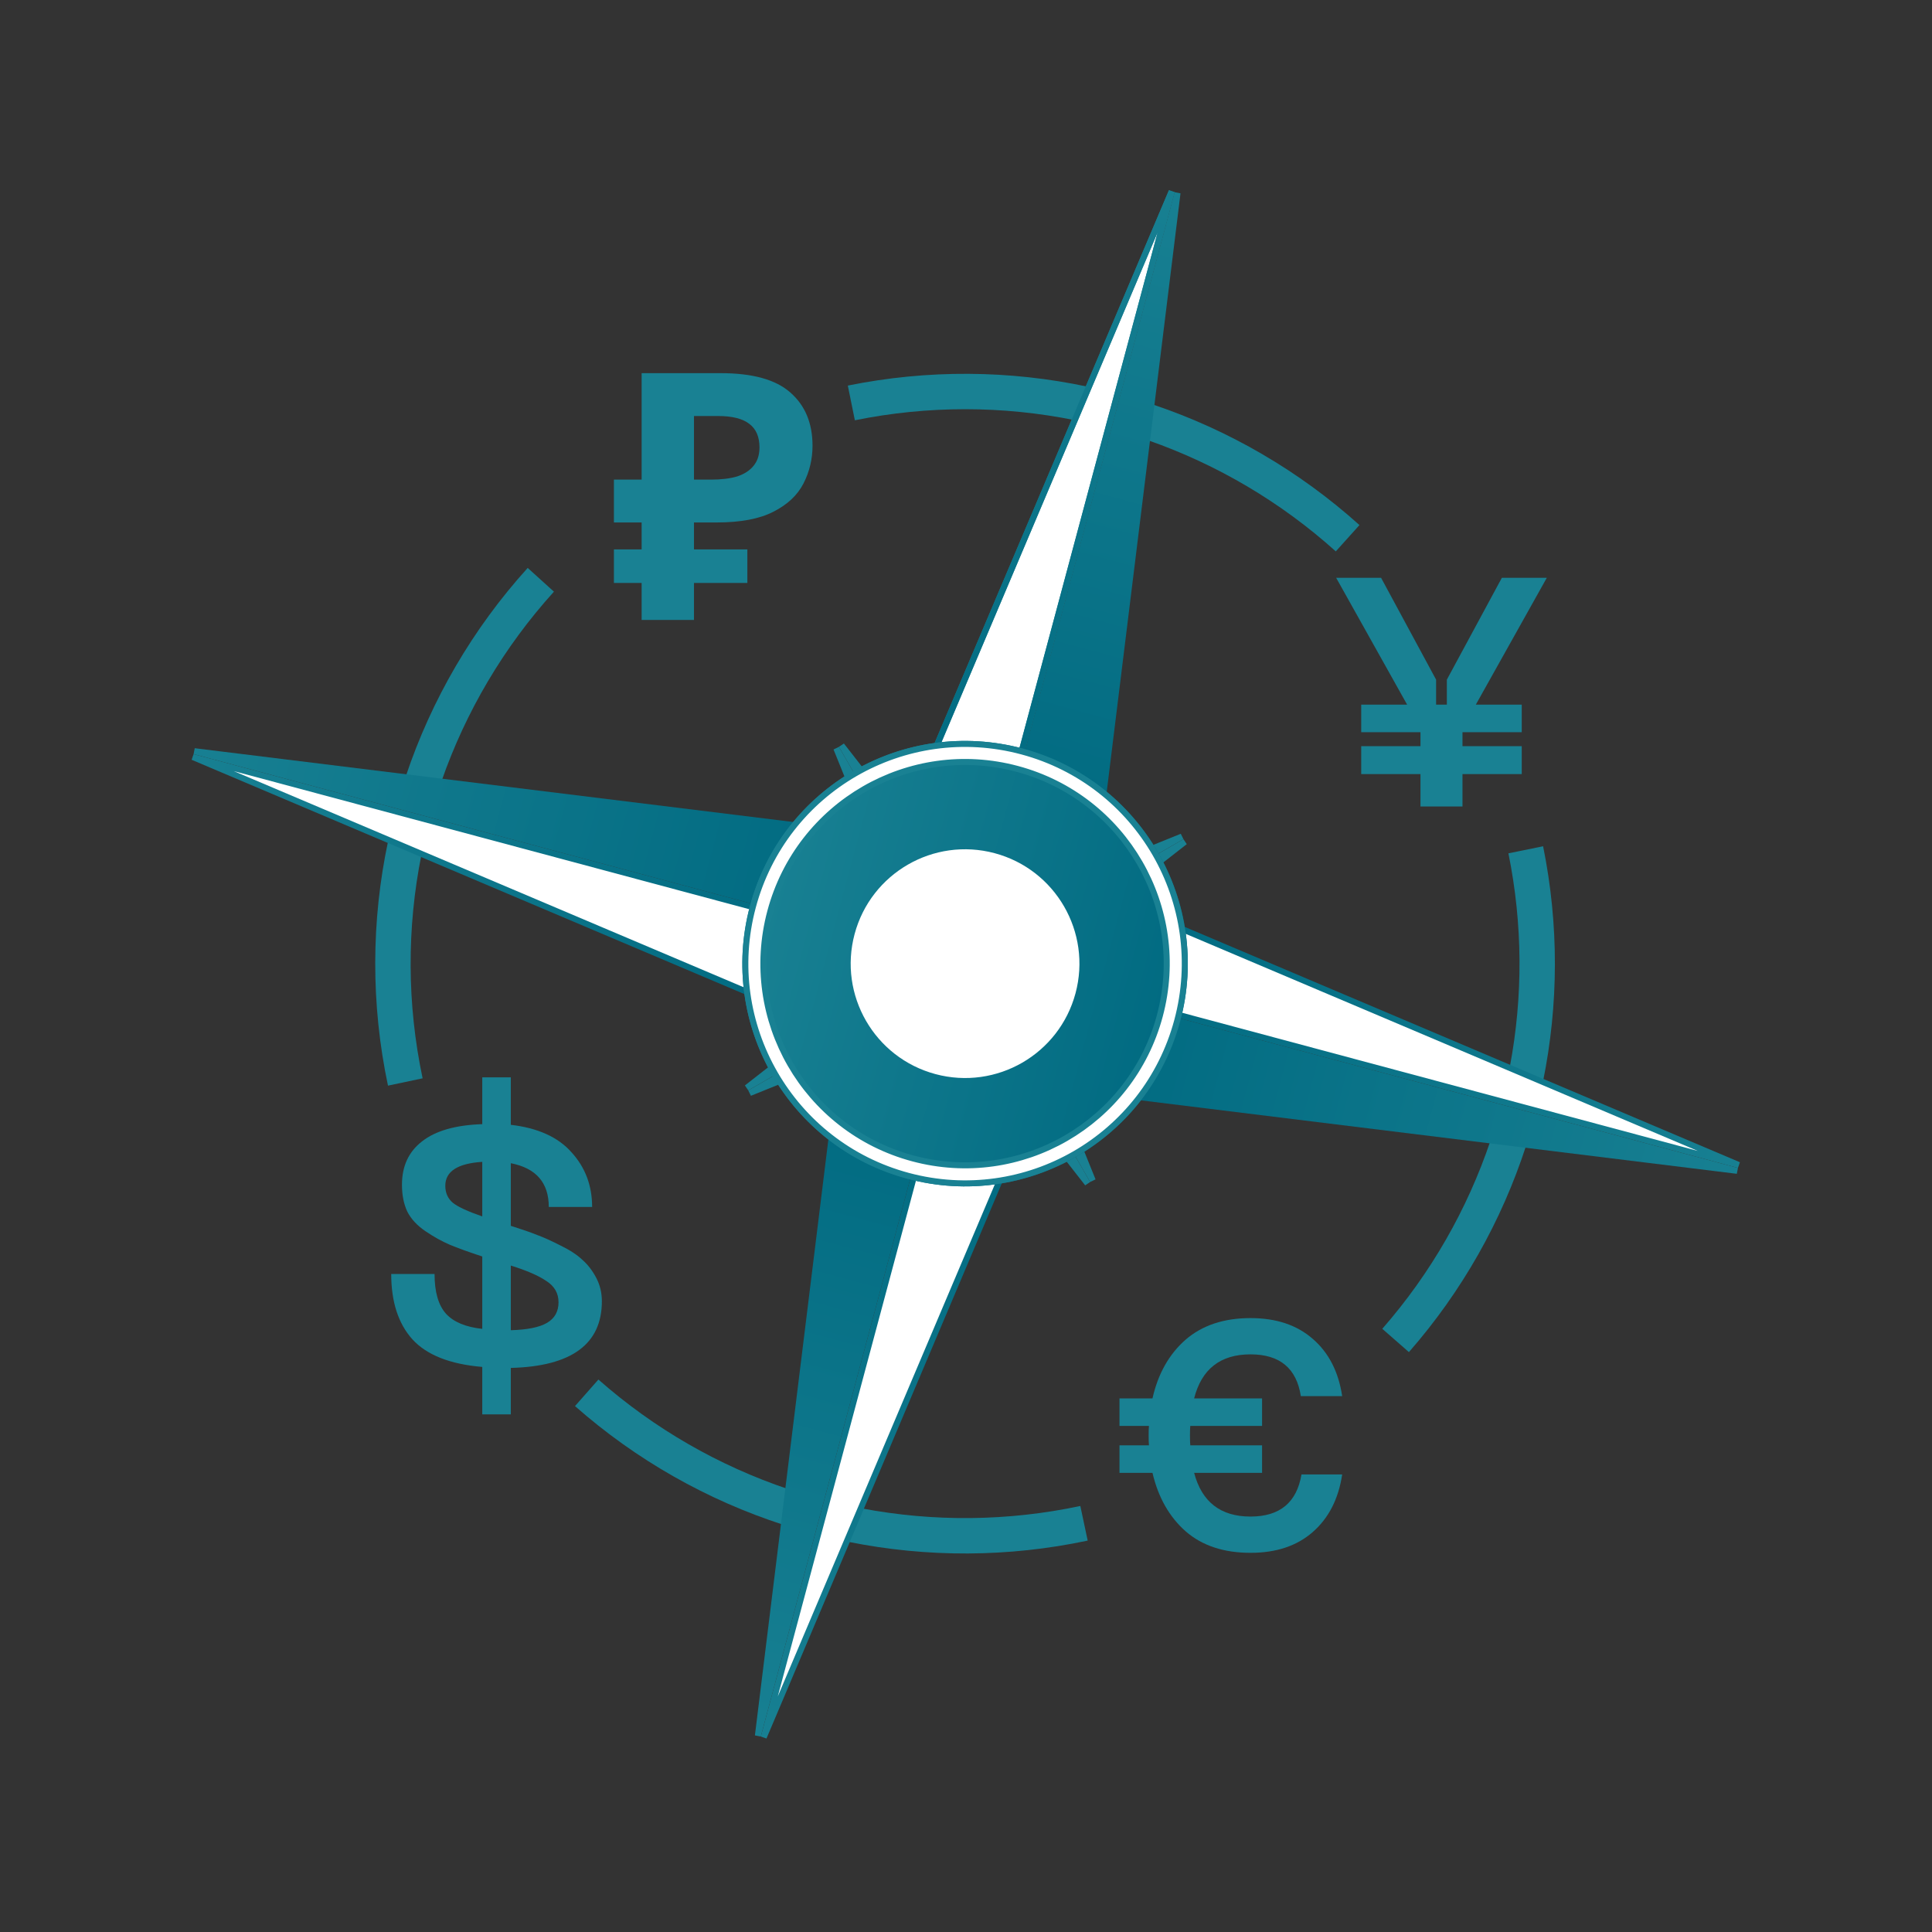 <?xml version="1.0" encoding="UTF-8"?>
<svg xmlns="http://www.w3.org/2000/svg" width="321" height="321" viewBox="0 0 321 321" fill="none">
  <rect x="0" y="0" width="321" height="321" fill="#333333" stroke="none"/>
  <path d="M165.129 151.635L196.375 138.993L167.466 155.684L165.129 151.635Z" fill="white" stroke="#198193"></path>
  <path d="M170.303 160.598L196.875 139.859L167.966 156.55L170.303 160.598Z" fill="#198193" stroke="#198193"></path>
  <path d="M150.645 159.997L124.074 180.736L152.983 164.046L150.645 159.997Z" fill="white" stroke="#198193"></path>
  <path d="M155.82 168.96L124.574 181.602L153.483 164.912L155.82 168.96Z" fill="#198193" stroke="#198193"></path>
  <path d="M168.92 164.894L181.562 196.14L164.871 167.231L168.92 164.894Z" fill="white" stroke="#198193"></path>
  <path d="M159.957 170.068L180.696 196.64L164.005 167.731L159.957 170.068Z" fill="#198193" stroke="#198193"></path>
  <path d="M160.558 150.41L139.819 123.839L156.509 152.748L160.558 150.41Z" fill="white" stroke="#198193"></path>
  <path d="M151.595 155.585L138.953 124.339L155.643 153.248L151.595 155.585Z" fill="#198193" stroke="#198193"></path>
  <circle cx="160.344" cy="160.11" r="21.142" transform="rotate(60 160.344 160.11)" fill="#198193"></circle>
  <path d="M221.941 91.612L225.873 87.24C215.855 78.231 204.171 71.457 191.594 67.225L190.793 73.167C202.207 77.165 212.81 83.401 221.941 91.612Z" fill="#198193"></path>
  <path d="M256.385 140.608L250.622 141.778C253.015 153.561 253.06 165.601 250.859 177.235L256.359 179.736C258.978 166.925 259.027 153.619 256.385 140.608Z" fill="#198193"></path>
  <path d="M229.665 220.779L234.09 224.651C242.906 214.578 249.495 202.888 253.563 190.346L247.65 189.5C243.805 200.923 237.725 211.569 229.665 220.779Z" fill="#198193"></path>
  <path d="M180.718 255.969L179.496 250.217C167.449 252.777 155.111 252.877 143.195 250.619L141 256.182C154.017 258.802 167.532 258.771 180.718 255.969Z" fill="#198193"></path>
  <path d="M99.425 229.21L95.536 233.621C105.689 242.572 117.502 249.251 130.187 253.354L131 247.431C119.454 243.55 108.702 237.389 99.425 229.21Z" fill="#198193"></path>
  <path d="M64.463 180.378L70.216 179.162C67.608 166.822 67.58 154.18 70.022 142L64.5 139.67C61.66 152.988 61.605 166.854 64.463 180.378Z" fill="#198193"></path>
  <path d="M92.035 98.304L87.675 94.359C78.535 104.462 71.674 116.275 67.414 129L73.365 129.769C77.391 118.226 83.707 107.509 92.035 98.304Z" fill="#198193"></path>
  <path d="M140.865 64.065L142.034 69.828C154.189 67.362 166.617 67.395 178.59 69.814L180.793 64.267C167.737 61.481 154.148 61.371 140.865 64.065Z" fill="#198193"></path>
  <path d="M134.136 169.056L32.035 125.776L138.117 154.201L134.136 169.056Z" fill="white" stroke="url(#paint0_linear_141_3559)"></path>
  <path d="M142.356 138.379L32.294 124.81L138.376 153.235L142.356 138.379Z" fill="#198193"></path>
  <path d="M142.356 138.379L32.294 124.81L138.376 153.235L142.356 138.379Z" fill="url(#paint1_linear_141_3559)"></path>
  <path d="M142.356 138.379L32.294 124.81L138.376 153.235L142.356 138.379Z" stroke="url(#paint2_linear_141_3559)"></path>
  <path d="M178.569 180.962L288.631 194.531L182.549 166.107L178.569 180.962Z" fill="#198193"></path>
  <path d="M178.569 180.962L288.631 194.531L182.549 166.107L178.569 180.962Z" fill="url(#paint3_linear_141_3559)"></path>
  <path d="M178.569 180.962L288.631 194.531L182.549 166.107L178.569 180.962Z" stroke="url(#paint4_linear_141_3559)"></path>
  <path d="M186.789 150.285L288.89 193.565L182.808 165.141L186.789 150.285Z" fill="white" stroke="url(#paint5_linear_141_3559)"></path>
  <path d="M151.398 133.901L194.678 31.799L166.254 137.882L151.398 133.901Z" fill="white"></path>
  <path d="M151.398 133.901L194.678 31.799L166.254 137.882L151.398 133.901Z" stroke="#198193"></path>
  <path d="M151.398 133.901L194.678 31.799L166.254 137.882L151.398 133.901Z" stroke="url(#paint6_linear_141_3559)"></path>
  <path d="M182.075 142.121L195.644 32.058L167.219 138.14L182.075 142.121Z" fill="url(#paint7_linear_141_3559)" stroke="url(#paint8_linear_141_3559)"></path>
  <path d="M139.492 178.334L125.923 288.396L154.348 182.314L139.492 178.334Z" fill="#198193"></path>
  <path d="M139.492 178.334L125.923 288.396L154.348 182.314L139.492 178.334Z" fill="url(#paint9_linear_141_3559)"></path>
  <path d="M139.492 178.334L125.923 288.396L154.348 182.314L139.492 178.334Z" stroke="url(#paint10_linear_141_3559)"></path>
  <path d="M170.169 186.553L126.889 288.655L155.314 182.573L170.169 186.553Z" fill="white" stroke="url(#paint11_linear_141_3559)"></path>
  <path d="M169.921 124.37C189.659 129.659 201.373 149.948 196.084 169.686C190.795 189.424 170.507 201.138 150.769 195.849C131.03 190.56 119.317 170.272 124.606 150.533C129.894 130.795 150.183 119.082 169.921 124.37Z" fill="url(#paint12_linear_141_3559)"></path>
  <path d="M165.262 141.757C175.398 144.473 181.413 154.891 178.697 165.027C175.982 175.163 165.563 181.178 155.427 178.462C145.291 175.746 139.276 165.328 141.992 155.192C144.708 145.056 155.127 139.041 165.262 141.757Z" fill="white"></path>
  <path d="M192.703 168.78C197.492 150.909 186.886 132.54 169.015 127.751C151.144 122.963 132.775 133.568 127.986 151.439C123.198 169.31 133.803 187.68 151.674 192.468C169.546 197.257 187.915 186.651 192.703 168.78ZM169.792 124.853C189.263 130.071 200.819 150.085 195.601 169.557C190.384 189.028 170.369 200.583 150.898 195.366C131.426 190.149 119.871 170.134 125.089 150.663C130.306 131.191 150.32 119.636 169.792 124.853Z" fill="white" stroke="#198193"></path>
  <path d="M106.607 103V62H119.738C125.037 62 128.895 63.072 131.314 65.216C133.771 67.359 135 70.307 135 74.059C135 76.279 134.501 78.365 133.503 80.318C132.504 82.27 130.834 83.84 128.492 85.026C126.188 86.213 123.04 86.807 119.047 86.807H115.304V103H106.607ZM102 96.856V91.286H124.173V96.856H102ZM102 86.807V79.686H118.874V86.807H102ZM118.183 79.686C119.834 79.686 121.255 79.514 122.445 79.169C123.635 78.787 124.557 78.193 125.209 77.389C125.862 76.585 126.188 75.571 126.188 74.346C126.188 72.585 125.632 71.283 124.518 70.441C123.405 69.561 121.658 69.12 119.277 69.12H115.304V79.686H118.183Z" fill="#198193"></path>
  <path d="M207.774 251.975C212.636 251.975 215.458 249.644 216.239 244.982H223C222.397 249.034 220.764 252.226 218.102 254.557C215.476 256.852 212.033 258 207.774 258C203.338 258 199.753 256.817 197.02 254.45C194.287 252.047 192.442 248.801 191.483 244.713H186V240.141H190.898C190.862 239.782 190.845 239.226 190.845 238.473C190.845 237.792 190.862 237.272 190.898 236.913H186V232.341H191.483C192.406 228.252 194.234 225.007 196.967 222.604C199.735 220.201 203.338 219 207.774 219C212.033 219 215.476 220.148 218.102 222.443C220.764 224.738 222.397 227.912 223 231.964H216.132C215.423 227.338 212.636 225.025 207.774 225.025C202.77 225.025 199.647 227.463 198.404 232.341H209.691V236.913H197.765C197.73 237.236 197.712 237.756 197.712 238.473C197.712 239.226 197.73 239.782 197.765 240.141H209.691V244.713H198.404C199.682 249.554 202.805 251.975 207.774 251.975Z" fill="#198193"></path>
  <path d="M257 96L245.207 117.075H252.835V121.657H242.989V123.974H252.835V128.61H242.989V134H236.011V128.61H226.165V123.974H236.011V121.657H226.165V117.075H233.793L222 96H229.465L238.607 112.925V117.075H240.393V112.925L249.535 96H257Z" fill="#198193"></path>
  <path d="M100 216.203C100 223.326 94.957 227.019 84.872 227.28V235H80.128V227.112C74.769 226.664 70.898 225.135 68.517 222.524C66.172 219.914 65 216.296 65 211.671H72.201C72.201 214.655 72.834 216.855 74.099 218.273C75.364 219.653 77.374 220.492 80.128 220.79V208.762C77.858 208.016 76.053 207.364 74.713 206.804C73.41 206.245 72.071 205.499 70.694 204.566C69.317 203.634 68.312 202.552 67.679 201.322C67.084 200.054 66.786 198.562 66.786 196.846C66.786 193.751 67.903 191.345 70.136 189.629C72.368 187.876 75.699 186.925 80.128 186.776V179H84.872V186.888C89.375 187.41 92.743 188.939 94.976 191.476C97.246 193.974 98.381 196.995 98.381 200.538H91.18C91.18 196.51 89.078 194.086 84.872 193.266V203.671C86.659 204.231 88.11 204.734 89.227 205.182C90.343 205.592 91.664 206.189 93.19 206.972C94.716 207.718 95.906 208.501 96.762 209.322C97.656 210.105 98.418 211.093 99.051 212.287C99.684 213.48 100 214.786 100 216.203ZM73.987 197.014C73.987 198.207 74.415 199.159 75.271 199.867C76.127 200.538 77.746 201.284 80.128 202.105V193.042C76.034 193.303 73.987 194.627 73.987 197.014ZM84.872 221.014C87.626 220.939 89.636 220.529 90.901 219.783C92.166 219.037 92.799 217.9 92.799 216.371C92.799 214.879 92.129 213.704 90.79 212.846C89.487 211.951 87.515 211.093 84.872 210.273V221.014Z" fill="#198193"></path>
  <defs>
    <linearGradient id="paint0_linear_141_3559" x1="23.104" y1="131.383" x2="136.6" y2="161.794" gradientUnits="userSpaceOnUse">
      <stop stop-color="#198193"></stop>
      <stop offset="1" stop-color="#006A81"></stop>
    </linearGradient>
    <linearGradient id="paint1_linear_141_3559" x1="27.362" y1="115.489" x2="140.859" y2="145.9" gradientUnits="userSpaceOnUse">
      <stop stop-color="#198193"></stop>
      <stop offset="1" stop-color="#006A81"></stop>
    </linearGradient>
    <linearGradient id="paint2_linear_141_3559" x1="27.362" y1="115.489" x2="140.859" y2="145.9" gradientUnits="userSpaceOnUse">
      <stop stop-color="#198193"></stop>
      <stop offset="1" stop-color="#006A81"></stop>
    </linearGradient>
    <linearGradient id="paint3_linear_141_3559" x1="293.562" y1="203.852" x2="180.066" y2="173.441" gradientUnits="userSpaceOnUse">
      <stop stop-color="#198193"></stop>
      <stop offset="1" stop-color="#006A81"></stop>
    </linearGradient>
    <linearGradient id="paint4_linear_141_3559" x1="293.562" y1="203.852" x2="180.066" y2="173.441" gradientUnits="userSpaceOnUse">
      <stop stop-color="#198193"></stop>
      <stop offset="1" stop-color="#006A81"></stop>
    </linearGradient>
    <linearGradient id="paint5_linear_141_3559" x1="297.821" y1="187.959" x2="184.325" y2="157.547" gradientUnits="userSpaceOnUse">
      <stop stop-color="#198193"></stop>
      <stop offset="1" stop-color="#006A81"></stop>
    </linearGradient>
    <linearGradient id="paint6_linear_141_3559" x1="189.071" y1="22.868" x2="158.66" y2="136.365" gradientUnits="userSpaceOnUse">
      <stop stop-color="#198193"></stop>
      <stop offset="1" stop-color="#006A81"></stop>
    </linearGradient>
    <linearGradient id="paint7_linear_141_3559" x1="204.965" y1="27.127" x2="174.554" y2="140.623" gradientUnits="userSpaceOnUse">
      <stop stop-color="#198193"></stop>
      <stop offset="1" stop-color="#006A81"></stop>
    </linearGradient>
    <linearGradient id="paint8_linear_141_3559" x1="204.965" y1="27.127" x2="174.554" y2="140.623" gradientUnits="userSpaceOnUse">
      <stop stop-color="#198193"></stop>
      <stop offset="1" stop-color="#006A81"></stop>
    </linearGradient>
    <linearGradient id="paint9_linear_141_3559" x1="116.602" y1="293.327" x2="147.013" y2="179.831" gradientUnits="userSpaceOnUse">
      <stop stop-color="#198193"></stop>
      <stop offset="1" stop-color="#006A81"></stop>
    </linearGradient>
    <linearGradient id="paint10_linear_141_3559" x1="116.602" y1="293.327" x2="147.013" y2="179.831" gradientUnits="userSpaceOnUse">
      <stop stop-color="#198193"></stop>
      <stop offset="1" stop-color="#006A81"></stop>
    </linearGradient>
    <linearGradient id="paint11_linear_141_3559" x1="132.496" y1="297.586" x2="162.907" y2="184.09" gradientUnits="userSpaceOnUse">
      <stop stop-color="#198193"></stop>
      <stop offset="1" stop-color="#006A81"></stop>
    </linearGradient>
    <linearGradient id="paint12_linear_141_3559" x1="124.606" y1="150.533" x2="196.084" y2="169.686" gradientUnits="userSpaceOnUse">
      <stop stop-color="#198193"></stop>
      <stop offset="1" stop-color="#006A81"></stop>
    </linearGradient>
  </defs>
</svg>
